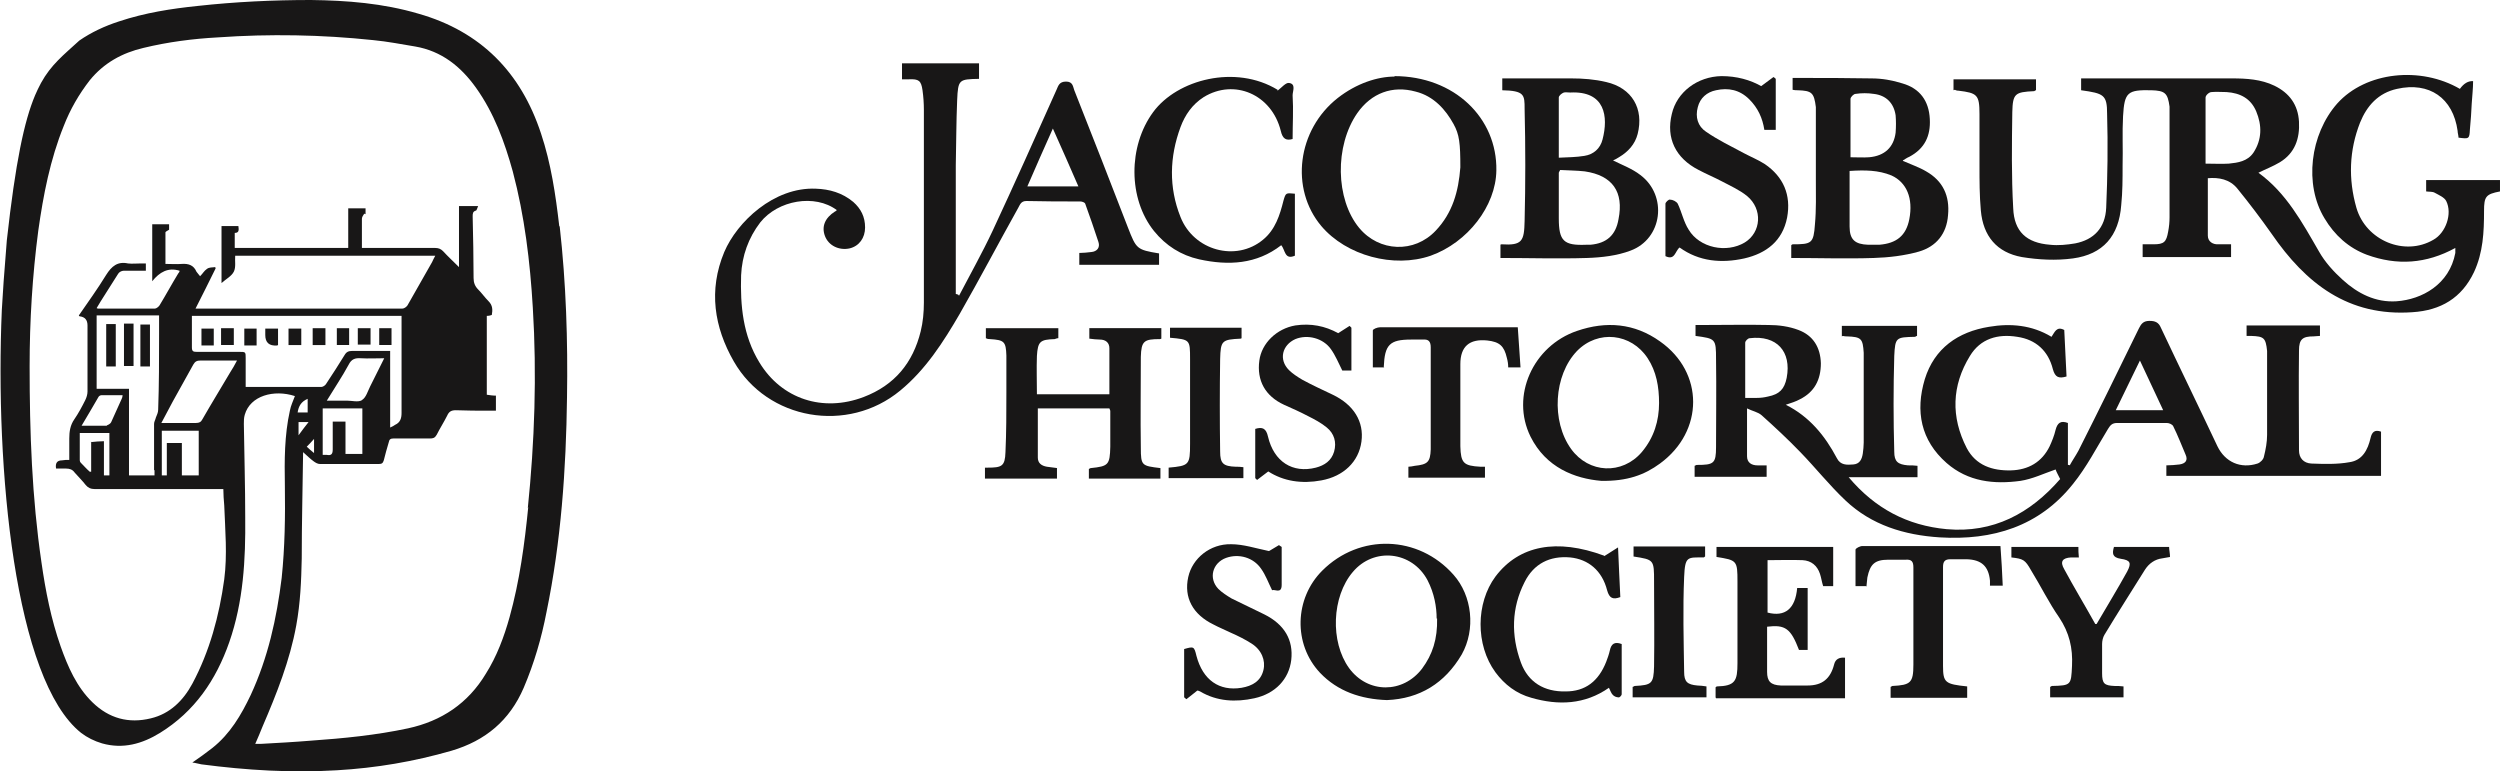 <?xml version="1.0" encoding="UTF-8"?>
<svg id="b" data-name="Layer 2" xmlns="http://www.w3.org/2000/svg" viewBox="0 0 548.5 169.2">
  <g id="c" data-name="Layer 1">
    <g>
      <path d="m48.5,75.7h2.8v-3.7h-2.8v3.7Zm32.8-3.7h-2.8v3.6h2.8v-3.6Zm-37.1,3.8h2.7v-3.7h-2.7v3.7Zm41.7-3.8h-2.7v3.7h2.7v-3.7Zm-32.3,3.8h2.7v-3.7h-2.7v3.7Zm23-3.8h-2.7v3.7h2.7v-3.7Zm-45.8,8.4h2.1v-9.2h-2.1v9.2Zm91.9-30.8c-.8-6.9-1.8-13.7-4-20.3-4.4-13.4-13.2-22.4-26.9-26.3C84,.7,76.1.1,68.2,0c-8.3,0-16.6.4-24.8,1.3-5.8.6-11.6,1.5-17.3,3.4-3.1,1-6.1,2.4-8.7,4.2-3.5,3.2-6.2,5.3-8.4,9.3,0,0,0,0,0,0-.5.9-.9,1.8-1.3,2.7-2.4,5.7-4.3,14.7-6.2,31.8-.2,3-.5,6-.7,9-.1,2.1-.3,4.2-.4,6.3,0,0,0,0,0,0-1.5,34.8,2.8,81.2,17.4,92.8,1.3,1,2.9,1.8,4.6,2.3,4.6,1.3,8.8.1,12.7-2.3,7.6-4.7,12.3-11.6,15.2-19.9,3.1-8.9,3.6-18.1,3.5-27.4,0-6.8-.2-13.6-.3-20.5,0-.7,0-1.3.2-2,1.2-4.2,6.4-5.6,11-4.1-.4,1.1-.9,2.1-1.1,3.2-1.2,5.4-1.2,10.9-1.1,16.4.1,6.8,0,13.6-.7,20.3-1.1,8.9-3,17.5-6.8,25.7-2.1,4.4-4.5,8.5-8.4,11.6-1.4,1.1-2.8,2.1-4.4,3.2.8.1,1.4.3,2,.4,9.9,1.3,19.8,1.9,29.7,1.3,8.6-.5,16.9-1.9,25.2-4.3,7.4-2.2,12.7-6.6,15.8-13.8,2.3-5.4,3.9-10.9,5-16.6,3.2-15.5,4.3-31.3,4.5-47.1.2-12.5-.2-25-1.6-37.5Zm-72.2,32.1c-2,3.4-4.1,6.8-6.1,10.3-.3.6-.7.8-1.4.8-2.4,0-4.9,0-7.6,0,.9-1.7,1.7-3.2,2.5-4.7,1.5-2.7,3-5.4,4.5-8.1.4-.7.8-.9,1.6-.9,2.6,0,5.2,0,8,0-.5,1-1,1.8-1.5,2.6Zm-13.9,15.5v7.1h-1.1v-9.8h8.1v9.8h-3.7v-7.1h-3.3Zm17.9-12.3c-.1,0-.3,0-.6,0,0-2.2,0-4.2,0-6.3,0-1.4,0-1.4-1.4-1.4-3.1,0-6.2,0-9.3,0-.8,0-1.1-.1-1.1-1,0-2.3,0-4.6,0-6.9h46c0,.4,0,.9,0,1.3,0,6.7,0,13.4,0,20,0,1.2-.3,2.1-1.4,2.6-.3.2-.6.4-1.1.6v-16.8c-1.2,0-2.3,0-3.4,0-1.7,0-3.4,0-5,0-.7,0-1.2.2-1.6.9-1.3,2.1-2.7,4.3-4.1,6.4-.2.3-.7.6-1,.6-5.4,0-10.7,0-16.1,0Zm18.5,7.7c0,.7,0,1.3,0,2,0,1.3,0,2.7,0,4,0,1-.3,1.4-1.3,1.2-.3,0-.5,0-.9,0v-10.2h8.7v10h-3.7v-7.1h-2.8Zm6.4-4.8c-.8.5-2.2.1-3.3.1-1.4,0-2.8,0-4.4,0,1.7-2.8,3.4-5.3,4.8-7.9.6-1.2,1.4-1.5,2.7-1.4,1.6.1,3.3,0,5.1,0-1.1,2.2-2.1,4.2-3.1,6.2-.5,1-.9,2.4-1.7,2.9Zm-13.9,4.8h2.2c-.8,1-1.4,1.8-2.2,2.9v-2.9Zm-.2-2.1c.2-1.4.8-2.4,2.2-3v3h-2.2Zm3.6,5.8v3.1c-.6-.5-1.1-.9-1.6-1.4.5-.5,1-1,1.6-1.7Zm47,14.9c-.8,8.1-1.9,16.3-4.1,24.2-1.2,4.3-2.8,8.6-5.2,12.4-3.9,6.5-9.7,10.4-17.1,12-7,1.5-14.2,2.2-21.3,2.7-3.6.3-7.3.5-10.9.7-.4,0-.8,0-1.3,0,.6-1.3,1.1-2.6,1.6-3.8,3.1-7.2,6-14.5,7.4-22.2.9-4.9,1.1-9.8,1.2-14.7,0-7.7.2-15.3.3-23.3.9.8,1.6,1.5,2.3,2,.4.3.9.6,1.4.6,4.3,0,8.6,0,12.9,0,.7,0,.9-.2,1.1-.8.3-1.3.7-2.6,1.1-4,.1-.6.4-.8,1-.8,2.7,0,5.3,0,8,0,.7,0,1.1-.1,1.5-.8.7-1.4,1.6-2.8,2.3-4.2.4-.9.9-1.2,1.9-1.2,2.4.1,4.9.1,7.3.1.5,0,1,0,1.5,0v-3.3c-.7,0-1.3-.1-2-.2v-17.3c.5,0,.8-.1,1.1-.2.2-1.1.2-2.1-.7-3-.8-.8-1.5-1.8-2.3-2.6-.7-.7-1-1.5-1-2.5,0-4.5-.1-9-.2-13.5,0-.6,0-1.1.7-1.3.2,0,.3-.6.5-1h-4.2v13.4c-1.3-1.3-2.4-2.3-3.5-3.5-.5-.5-1-.7-1.7-.7-4.8,0-9.6,0-14.4,0-.5,0-1,0-1.7,0,0-.8,0-1.5,0-2.2,0-1.4,0-2.8,0-4.2,0-.4.3-.8.5-1.1.1,0,.2,0,.3.1v-1.3h-3.8v8.7h-24.9v-3.3c1,0,.9-.7.8-1.5h-3.7v12.5c1-.9,2.2-1.5,2.7-2.5.5-1,.2-2.3.3-3.5h43.9c-.3.5-.5,1-.7,1.4-1.8,3.2-3.6,6.3-5.4,9.5-.2.3-.7.7-1.1.7-14.9,0-29.8,0-44.7,0-.2,0-.3,0-.7,0,1.5-3,3-5.9,4.4-8.8,0-.1,0-.2-.1-.3-.6.1-1.3,0-1.8.4-.6.4-.9,1-1.5,1.6-.3-.4-.6-.7-.8-1-.6-1.4-1.7-1.8-3.2-1.7-1.1.1-2.3,0-3.6,0,0-2.4,0-4.6,0-6.9,0-.2.5-.4.8-.6v-1.2h-3.7v12.5c1.6-2,3.5-3.1,6-2.3,0,.2-.1.4-.3.6-1.4,2.3-2.7,4.7-4.1,7-.2.3-.7.7-1,.7-4.2,0-8.3,0-12.5,0,0,0-.1,0-.3-.1.3-.5.6-1,.9-1.5,1.3-2,2.5-4,3.8-6,.2-.4.8-.7,1.2-.7,1.6,0,3.2,0,4.9,0v-1.6c-.4,0-.8,0-1.2,0-.9,0-1.8.1-2.7,0-2.3-.5-3.6.6-4.8,2.5-1.9,3.1-4,6-6,8.9,0,.1.1.2.2.2q1.7.2,1.7,2c0,4.8,0,9.7,0,14.5,0,.6-.2,1.3-.5,1.9-.7,1.4-1.5,2.9-2.4,4.2-.9,1.3-1.1,2.7-1.1,4.2,0,1.5,0,3.1,0,4.7-.6,0-1.1,0-1.6.1q-1.6,0-1.3,1.8c.7,0,1.5,0,2.2,0,.8,0,1.4.2,1.9.9.8.9,1.7,1.8,2.4,2.7.5.6,1.1.9,2,.9,8.9,0,17.8,0,26.8,0,.4,0,.8,0,1.4,0,0,1.2.1,2.4.2,3.6.2,5.4.7,10.8,0,16.2-1.1,8-3.2,15.8-7,22.9-2,3.7-4.9,6.6-9.1,7.6-4.9,1.2-9.2,0-12.8-3.5-3.5-3.4-5.4-7.8-7-12.3-2.1-6-3.3-12.1-4.2-18.4-2.1-14.3-2.6-28.6-2.6-43,0-10,.6-19.9,1.9-29.8,1.1-7.8,2.6-15.6,5.6-23,1.4-3.6,3.3-6.9,5.7-10,3.1-3.8,7.1-6,11.8-7.1,5.4-1.3,10.8-2,16.3-2.3,11.4-.8,22.7-.6,34.1.6,3.1.3,6.2.9,9.2,1.4,5.8,1,10,4.4,13.3,9,4,5.6,6.3,11.9,8.1,18.4,2.6,9.8,3.8,19.8,4.4,29.9.9,14.7.4,29.4-1.1,44Zm-82-8.1c0,.4,0,.8,0,1.2h-5.6v-19h-7.1v-16.1h13.7c0,1.4,0,2.8,0,4.2,0,5.5,0,11-.2,16.5,0,.6-.3,1.2-.5,1.7-.1.5-.4.9-.4,1.4,0,3.4,0,6.8,0,10.2Zm-13.9-6.2v6.6h-.3c-.7-.6-1.3-1.3-2-2-.1-.1-.2-.3-.2-.5,0-2,0-4,0-6h6.5v9.3h-1.2v-7.5c-1,0-1.8.1-2.9.2Zm3.4-3.5c-1.8,0-3.6,0-5.5,0,1.3-2.2,2.5-4.2,3.7-6.3.1-.2.4-.4.7-.4,1.5,0,3,0,4.6,0,0,.3-.1.6-.2.8-.8,1.7-1.5,3.4-2.3,5.1-.1.3-.6.6-.9.7Zm3.8-13.1h2.1v-9.3h-2.1v9.3Zm44.2-8.3h-2.8v3.7h2.8v-3.7Zm-8.1,3.7h2.8v-3.6h-2.8v3.6Zm-40,4.7h2.1v-9.3h-2.1v9.3Zm34.9-6.9q0,2.5,2.6,2.3s0,0,.2-.1v-3.6h-2.8c0,.6,0,1,0,1.4Z" fill="#181717"/>
      <g>
        <path d="m404.1,73.8v-2.3h16.5v2.2c-.2,0-.3.2-.5.2-4.1.1-4.3.1-4.5,4.2-.2,7-.2,14,0,21,0,2.2.8,2.8,3,3,.7,0,1.4,0,2.1.1v2.5h-15.1c5.8,6.9,12.9,10.6,21.5,11.4,10.2.9,18.3-3.4,24.9-11-.4-.8-.8-1.5-1-2.1-2.6.9-5.1,2.1-7.7,2.5-5.8.8-11.5.2-16.2-3.9-5.7-5-6.9-11.4-4.8-18.4,2.1-6.8,7.3-10.4,14.1-11.5,4.7-.8,9.4-.4,13.7,2.2.7-1,1.1-2.4,2.8-1.5.2,3.4.3,6.8.5,10.2-1.7.5-2.5.2-3-1.6-1-4-3.7-6.5-7.8-7.1-4.3-.7-8.1.4-10.4,4.2-4,6.5-4.2,13.4-.7,20.2,2,3.8,5.6,5,9.7,4.9,3.8-.1,6.8-1.8,8.5-5.3.5-1.1,1-2.3,1.3-3.6.4-1.5,1.1-2.1,2.7-1.5v9.2c.1,0,.3,0,.4.1.6-1.1,1.3-2.1,1.9-3.2,4.5-8.9,8.9-17.9,13.3-26.9.5-1,1-1.6,2.3-1.6,1.2,0,2,.3,2.5,1.5,4.1,8.7,8.3,17.3,12.4,26,1.7,3.5,5.1,5,8.8,3.8.6-.2,1.3-.9,1.4-1.5.4-1.6.7-3.2.7-4.8,0-5.7,0-11.5,0-17.2,0-.4,0-.8,0-1.2-.3-2.9-.7-3.2-3.5-3.3-.3,0-.6,0-1,0v-2.3h16.1v2.3c-.5,0-1,.1-1.4.1-2.4,0-3.2.6-3.2,3.1-.1,7.3,0,14.6,0,21.9,0,1.7,1,2.8,2.7,2.9,2.8.1,5.7.2,8.4-.3,2.8-.4,4-2.7,4.6-5.3.3-1.3.9-1.9,2.3-1.4v9.7h-47.1v-2.3c1,0,2-.1,2.9-.2,1.3-.2,1.9-.9,1.3-2.2-.9-2.1-1.7-4.2-2.7-6.2-.2-.4-.9-.7-1.4-.7-3.6,0-7.3,0-10.9,0-1.1,0-1.5.5-2,1.3-2.5,4.1-4.7,8.4-7.7,12.1-7.4,9.3-17.6,12.4-29.2,11.7-7.8-.5-15-2.7-20.7-8.1-3.5-3.3-6.6-7.2-9.9-10.6-2.7-2.8-5.6-5.5-8.5-8.1-.8-.7-2-.9-3.2-1.5,0,3.8,0,7.1,0,10.5,0,1.4,1,2,2.3,2,.6,0,1.2,0,2,0v2.5h-15.8v-2.4c.1,0,.3-.2.5-.2,3.7,0,4.2-.3,4.2-3.9,0-6.4.1-12.8,0-19.3,0-4.5-.1-4.5-4.5-5.1v-2.4c.7,0,1.3,0,2,0,4.7,0,9.4-.1,14,0,2.2,0,4.5.3,6.6,1.1,3.2,1.2,4.8,3.8,4.9,7.3,0,3.6-1.4,6.3-4.6,7.9-.9.5-1.9.8-3.1,1.2,5.2,2.6,8.6,6.8,11.2,11.7.8,1.6,2.2,1.5,3.6,1.4,1.4-.1,1.9-1.1,2.1-2.4.1-.8.2-1.6.2-2.4,0-6.2,0-12.5,0-18.7,0-.3,0-.7,0-1-.2-3.1-.5-3.5-3.7-3.6-.2,0-.5,0-.9-.1Zm-21.3,13.5c1.1,0,1.9,0,2.7,0,.8,0,1.6-.1,2.4-.3,2.5-.5,3.6-1.6,4.1-4.1,1.1-5.8-2.2-9.4-8.1-8.7-.4,0-1,.6-1,1,0,4,0,7.9,0,12.1Zm81.4,2.7h10.4c-1.7-3.6-3.3-7.1-5.1-10.9-1.8,3.7-3.5,7.2-5.3,10.9Z" fill="#181717"/>
        <path d="m428.6,19.8v-2.4h18.1v2.4c-.2,0-.3.2-.4.2-4.2.2-4.7.5-4.8,4.6-.1,7-.2,14.1.2,21.1.2,5.1,2.9,7.6,8.1,8,1.8.2,3.7,0,5.5-.3,4.1-.8,6.6-3.4,6.8-7.8.3-6.9.4-13.8.2-20.6,0-4.2-.7-4.5-5.7-5.2v-2.6c.5,0,.9,0,1.4,0,10.6,0,21.1,0,31.7,0,3.2,0,6.4.2,9.3,1.6,3.3,1.6,5.2,4.2,5.4,7.9.2,3.7-.9,6.9-4.2,8.9-1.5.9-3.1,1.5-4.7,2.3,6.1,4.4,9.6,10.9,13.3,17.3,1.3,2.3,3.2,4.4,5.2,6.2,3.3,3,7.2,5,11.8,4.7,5.6-.4,11.6-3.7,12.9-10.6,0-.3,0-.5,0-1.1-6.4,3.5-12.8,3.9-19.4,1.5-4-1.5-7.1-4.3-9.3-8-4.5-7.4-3.2-18.4,2.8-25.2,6.3-7,18.3-8.2,26.9-3.2q1.3-1.8,2.9-1.7c0,1.6-.2,3.3-.3,4.9-.1,1.9-.2,3.8-.4,5.7-.1,2.1-.2,2.1-2.5,1.8,0-.5-.2-1-.2-1.5-1-7.2-6.2-10.8-13.3-9.2-4.1.9-6.6,3.7-8.1,7.4-2.4,6.1-2.6,12.4-.8,18.7,2.1,7.2,10.6,10.7,16.9,7,2.7-1.5,4.2-5.7,2.8-8.5-.4-.8-1.6-1.3-2.5-1.8-.5-.3-1.2-.2-1.9-.3v-2.5h16.2v2.5c-3.1.6-3.5,1.1-3.5,4.3,0,4.6-.2,9.1-2.2,13.4-2.7,5.7-7.3,8.4-13.5,8.8-14.1,1-23.4-6.3-30.9-17.2-2.4-3.4-4.9-6.7-7.5-9.9-1.7-2.1-4.1-2.5-6.5-2.3,0,4.2,0,8.4,0,12.6,0,1.3,1.1,2,2.4,1.9.9,0,1.7,0,2.7,0v2.8h-19.4v-2.8c.8,0,1.6,0,2.4,0,2.3,0,2.8-.5,3.2-2.8.2-1,.3-2.1.3-3.1,0-7.6,0-15.3,0-22.9,0-.5,0-.9,0-1.4-.4-3-1-3.5-4-3.6-5.2-.1-5.9.4-6.2,5.7-.2,3.6,0,7.2-.1,10.8,0,2.9,0,5.8-.3,8.7-.5,6.8-4,10.8-10.6,11.7-3.7.5-7.5.3-11.2-.3-5.5-1-8.5-4.6-9-10.2-.3-3.3-.3-6.6-.3-9.9,0-3.8,0-7.5,0-11.3,0-4.2-.5-4.6-4.6-5.1-.2,0-.4,0-.8-.2Zm55.3,16.1c1.9,0,3.5.1,5.1,0,2-.2,4.1-.5,5.4-2.4,1.9-2.9,1.9-6,.6-9.1-1.2-2.8-3.5-4-6.5-4.2-1.1,0-2.2-.1-3.3,0-.5,0-1.3.7-1.3,1.2,0,4.8,0,9.6,0,14.5Z" fill="#181717"/>
        <path d="m210.4,64.9c2.5-4.8,5.1-9.4,7.4-14.3,4.8-10.3,9.4-20.6,14-30.9.4-.9.6-1.8,2.1-1.8,1.5,0,1.5,1.1,1.8,1.9,4,10.1,7.9,20.1,11.8,30.2,1.8,4.6,1.9,4.8,6.8,5.6v2.5h-17.5v-2.6c.9,0,1.7-.1,2.6-.2,1.3-.1,2-1,1.6-2.2-.9-2.8-1.9-5.6-2.9-8.4-.1-.3-.7-.5-1.1-.5-3.9,0-7.9,0-11.8-.1-1.2,0-1.4.8-1.8,1.5-4.3,7.7-8.4,15.5-12.8,23.2-3.6,6.2-7.5,12.3-13.1,16.9-11.5,9.5-29.1,6.5-36.5-6.4-4.3-7.5-5.6-15.6-2.1-24,2.8-6.6,10.9-14.3,20.1-13.9,3,.1,5.8.9,8.2,2.9,1.7,1.5,2.6,3.3,2.6,5.6,0,2.3-1.3,4.1-3.4,4.6-2.3.5-4.6-.6-5.4-2.7-.8-2.1,0-4,2.2-5.4.1,0,.3-.2.4-.3-4.8-3.6-12.9-2.2-16.8,2.7-2.6,3.4-4,7.3-4.2,11.6-.2,6.7.4,13.2,4,19.1,4.9,8.1,14,11,22.9,7.6,6.8-2.6,10.8-7.5,12.5-14.4.5-2,.7-4.2.7-6.3,0-14.1,0-28.2,0-42.3,0-1.4-.1-2.9-.3-4.3-.3-2.1-.8-2.5-3-2.4-.5,0-.9,0-1.5,0v-3.5h16.9v3.4c-4.4.1-4.6.1-4.8,4.7-.2,4.8-.2,9.6-.3,14.3,0,8.9,0,17.8,0,26.7,0,.5,0,1,0,1.5.2,0,.4.1.6.2Zm20.6-36.7c-2,4.5-3.8,8.5-5.6,12.7h11.2c-1.8-4.2-3.6-8.2-5.6-12.7Z" fill="#181717"/>
        <path d="m329.6,19.8v-2.6c5.1,0,10.1,0,15.1,0,2.6,0,5.2.2,7.7.8,5.7,1.3,8.3,5.9,6.9,11.4-.6,2.3-2.1,3.9-4.1,5.1-.5.3-1,.6-1.3.7,2,1,4.2,1.8,6,3.2,6,4.5,4.9,14-2.2,16.6-2.9,1.1-6.3,1.5-9.5,1.6-6.3.2-12.6,0-19,0v-2.9c0,0,.1-.1.2-.1,4.6.3,5-.7,5.1-5.1.2-8.2.2-16.4,0-24.6,0-3.1,0-4-5-4.1Zm12.7,17.5c-.2.4-.3.5-.3.6,0,3.3,0,6.7,0,10,0,5,1.1,6,6,5.8.3,0,.6,0,.9,0,3.6-.3,5.6-2.1,6.2-5.6,1.2-6-1.3-9.6-7.4-10.5-1.8-.2-3.6-.2-5.3-.3Zm-.3-2.7c2-.1,3.8-.1,5.6-.4,2-.3,3.5-1.6,4-3.6,1.3-5,.6-10.7-7.1-10.3-.5,0-1-.1-1.4,0-.5.2-1.1.7-1.1,1.1,0,4.3,0,8.5,0,13.1Z" fill="#181717"/>
        <path d="m417.5,35.3c1.8.8,3.6,1.4,5.1,2.3,3.7,2.1,5.2,5.4,4.8,9.6-.3,4.1-2.6,6.9-6.4,8-3.2.9-6.6,1.3-9.9,1.4-6,.2-12,0-18.1,0v-2.8c0,0,.2-.2.3-.2,4.2,0,4.6-.2,4.9-4.4.3-3.2.2-6.5.2-9.7,0-4.7,0-9.4,0-14.1,0-.6,0-1.3,0-1.9-.4-3.2-.9-3.6-4-3.7-.3,0-.7,0-1.1-.1v-2.6c.5,0,.9,0,1.4,0,5.3,0,10.6,0,15.9.1,2.3,0,4.6.4,6.8,1.1,3.8,1.1,5.8,3.8,6,7.8.2,3.7-1.1,6.5-4.5,8.3-.5.2-.9.5-1.4.8Zm-11.7,2.2c0,4.1,0,8.2,0,12.2,0,2.9,1.2,3.9,4.1,4,.8,0,1.6,0,2.4,0,3.8-.3,5.9-2,6.6-5.6.9-4.6-.6-8.1-3.9-9.6-2.9-1.2-5.9-1.2-9.1-1Zm0-3c1.6,0,3,.1,4.3,0,3.4-.3,5.4-2.2,5.8-5.4.1-1.3.1-2.6,0-3.8-.4-2.7-2.1-4.4-4.8-4.7-1.3-.2-2.7-.2-4,0-.4,0-1.1.7-1.1,1.1,0,4.3,0,8.5,0,13Z" fill="#181717"/>
        <path d="m305.9,16.7c13.2,0,22.6,9.2,22.4,20.7-.1,7.8-6.3,15.8-14.4,18.7-8.1,2.8-18.5,0-24-6.5-6.9-8.2-5.3-21.1,3.6-28.1,4.1-3.2,8.7-4.7,12.5-4.7Zm14.5,20c0-5.2-.2-7.2-1.5-9.5-1.7-3.1-4.3-6.1-8.3-7.1-5.1-1.4-9.7.3-12.8,4.7-5,7.2-4.8,18.9.4,25.2,4.4,5.3,12.1,5.6,16.8.6,3.7-3.9,5-8.6,5.4-13.9Z" fill="#181717"/>
        <path d="m231.9,102.7v2.3h-15.8v-2.4c.3,0,.4,0,.6,0,3.1,0,3.8-.3,3.9-3.4.2-4.3.2-8.7.2-13,0-2.7,0-5.4,0-8.2-.1-3.1-.5-3.4-3.6-3.6-.3,0-.5,0-.9-.2v-2.2h15.9v2.2c-.3,0-.5.1-.8.2-3.2.1-3.7.5-3.9,3.7-.1,2.8,0,5.5,0,8.4h15.9c0-3.4,0-6.8,0-10.1,0-1.2-.8-1.9-2.1-1.9-.7,0-1.5-.1-2.3-.2v-2.3h15.8v2.3c0,0-.2.1-.3.1-3.5,0-4.1.4-4.2,3.9,0,6.6-.1,13.3,0,19.9,0,4,.2,4,4.3,4.5v2.3h-15.7v-2.1c.2-.1.3-.2.4-.2,3.9-.4,4.2-.7,4.3-4.7,0-2.6,0-5.2,0-7.8,0-.2-.1-.3-.2-.6h-15.7c0,3.7,0,7.2,0,10.8,0,1.2.8,1.8,2,2,.7.1,1.5.2,2.3.3Z" fill="#181717"/>
        <path d="m386.4,18.9c1.1-.8,1.9-1.4,2.7-2,.2.1.4.3.5.4v11.2h-2.5c-.4-2.6-1.4-4.8-3.3-6.7-2.1-2.1-4.6-2.6-7.3-2-2,.4-3.5,1.7-4,3.7-.6,2.2,0,4.2,1.8,5.4,2.6,1.8,5.5,3.2,8.3,4.7,1.5.8,3.2,1.5,4.6,2.4,4.1,2.8,5.8,6.8,4.9,11.7-1,5.2-4.6,7.9-9.4,9-5,1.1-9.9.7-14.2-2.4-1,.8-1,2.9-3.1,1.9,0-3.8,0-7.7,0-11.5,0-.3.7-1,1-.9.6,0,1.4.4,1.7.9.9,1.9,1.3,4,2.4,5.7,2.4,4,8.3,5.2,12.3,2.8,3.6-2.2,4-7.3.5-10.2-1.6-1.3-3.6-2.2-5.5-3.2-1.7-.9-3.4-1.6-5.1-2.5-5.1-2.6-7.2-7-5.9-12.3,1.1-4.8,5.6-8.2,10.9-8.3,3.3,0,6.3.8,8.9,2.3Z" fill="#181717"/>
        <path d="m304.3,153.6c-5.7-.2-10.8-1.9-14.7-6-5.9-6.3-5.6-16.3.5-22.4,8.2-8.2,21.1-7.8,28.8.9,4.1,4.6,4.9,12,1.8,17.5-3.7,6.3-9.2,9.7-16.4,10Zm10.9-17.9c0-2.5-.5-5.5-2-8.4-3.4-6.4-11.8-7.3-16.4-1.8-4.6,5.4-5,15.3-.8,21.1,4.1,5.6,11.8,5.6,16,.1,2.3-3.1,3.4-6.5,3.3-11Z" fill="#181717"/>
        <path d="m351.3,105.5c-5.8-.5-12.1-2.9-15.5-9.7-4.4-8.9.5-19.9,10.2-23.2,6.4-2.2,12.6-1.7,18.2,2.3,9.7,6.8,9.7,19.7,0,26.8-3.4,2.5-7.2,3.9-12.9,3.8Zm12.7-17c0-3.7-.6-7-2.5-9.9-3.6-5.5-10.9-6.3-15.5-1.6-5.1,5.3-5.7,15.4-1.3,21.5,3.9,5.4,11.2,5.7,15.5.7,2.7-3.2,3.8-6.9,3.8-10.8Z" fill="#181717"/>
        <path d="m280.3,19.9c.9-.7,1.8-1.8,2.5-1.7,1.6.2.8,1.8.8,2.7.2,3.2,0,6.3,0,9.6-1.4.4-2.2,0-2.6-1.8-2-8-10.2-11.5-16.9-7.4-2.5,1.6-4.1,3.9-5.1,6.6-2.4,6.5-2.6,13.2,0,19.7,2.9,7.4,12.2,9.9,18.1,5,2.7-2.2,3.7-5.4,4.5-8.6.5-1.7.5-1.7,2.5-1.5v13.6c-2.3,1-2.1-1.3-3-2.3-5.4,4.2-11.6,4.5-18,3.1-4-.9-7.3-3-9.9-6.2-5.7-7.1-5.7-18.6-.2-26.1,5.3-7.2,18.1-10.5,27.3-4.9Z" fill="#181717"/>
        <path d="m376.4,153v-2.2c.1-.1.2-.2.3-.2,4-.1,4.5-1.2,4.5-5.1,0-6,0-11.9,0-17.9,0-4.6-.1-4.7-4.6-5.4v-2.2h25.6v8.6h-2.2c-.3-.9-.4-1.8-.7-2.7-.6-1.8-1.9-2.9-3.8-3-2.5-.1-5.1,0-7.7,0v11.5c3.8,1,6.1-.8,6.5-5.4h2.3v13.6h-1.9c-1.8-4.7-3-5.6-7-5.1,0,1.5,0,3.1,0,4.7,0,1.7,0,3.5,0,5.2,0,2.1.8,2.9,3,3,2,0,3.9,0,5.9,0,3.2,0,5-1.5,5.8-4.6q.4-1.7,2.4-1.5v8.9h-28.3Z" fill="#181717"/>
        <path d="m278.6,120.8c.5-.3,1.2-.7,2-1.2l.6.4c0,2.8,0,5.5,0,8.3,0,2.1-1.5.9-2.1,1.2-.8-1.6-1.4-3.3-2.4-4.7-1.7-2.5-4.9-3.4-7.7-2.4-3,1.1-3.9,4.5-1.7,6.8.8.8,1.9,1.5,2.9,2.1,2.4,1.2,4.8,2.3,7.2,3.5,4.4,2.2,6.4,5.6,5.9,10-.5,4.2-3.5,7.4-8.1,8.4-4.1.9-8.2.7-11.9-1.5-.2-.1-.5-.2-.6-.2-.9.7-1.6,1.3-2.4,1.9-.2-.1-.3-.3-.5-.4v-10.6c2.1-.6,2.2-.6,2.7,1.5,1.4,5.3,5,7.8,9.9,7,2.3-.4,4.2-1.4,4.8-3.9.5-2.1-.4-4.4-2.6-5.8-1.4-.9-3-1.7-4.6-2.4-1.2-.6-2.5-1.1-3.8-1.8-4.5-2.2-6.5-5.9-5.5-10.4.9-4.1,4.8-7.3,9.4-7.2,2.7,0,5.4.9,8.3,1.5Z" fill="#181717"/>
        <path d="m278.3,103.4c-.9.7-1.7,1.3-2.5,1.9-.1-.1-.3-.3-.4-.4v-10.8c1.6-.5,2.4-.1,2.8,1.7,1.3,5.5,5.4,8.1,10.5,6.8,1.9-.5,3.4-1.5,4-3.5.6-2.1,0-4-1.6-5.3-1.2-1-2.7-1.8-4.1-2.5-1.7-.9-3.5-1.7-5.3-2.5-4.1-1.9-6-5.3-5.4-9.7.5-3.8,3.8-7,7.9-7.7,3.4-.5,6.5.1,9.4,1.7.9-.6,1.7-1.1,2.5-1.6.1.1.3.3.4.4v9.4h-2c-.8-1.6-1.5-3.3-2.5-4.7-1.7-2.4-5.1-3.3-7.8-2.2-2.9,1.3-3.7,4.5-1.4,6.8.8.8,1.9,1.5,2.9,2.1,2.2,1.2,4.4,2.2,6.7,3.3,4.6,2.2,6.9,5.9,6.3,10.3-.6,4.4-3.9,7.6-8.8,8.5-4.3.8-8.3.2-11.7-2Z" fill="#181717"/>
        <path d="m352,122c1.1-.7,1.9-1.2,3-1.9.2,4,.3,7.4.5,10.9-1.6.6-2.4.3-2.9-1.5-1.1-4.3-4.1-6.8-8.1-7.2-4.5-.4-8,1.4-10,5.4-2.9,5.7-3,11.7-.8,17.7,1.6,4.3,5.1,6.4,9.8,6.3,4.3,0,7.2-2.2,8.9-6.5.3-.8.6-1.6.8-2.5.3-1.4,1-2,2.6-1.4,0,3.6,0,7.3,0,11,0,.3-.5.8-.7.7-.4,0-1-.2-1.3-.6-.3-.3-.5-.9-.8-1.5-5.3,3.7-11.1,3.9-17,2.2-3.3-.9-5.9-2.9-7.9-5.6-4.4-6-4.3-15.2,0-21,5.2-6.9,13.5-8.4,23.8-4.6Z" fill="#181717"/>
        <path d="m460,136.9c2.4-4.1,4.6-7.7,6.7-11.5,1-1.9.7-2.5-1.4-2.8-1.9-.3-1.9-1.2-1.5-2.6h12.1c0,.6.2,1.4.2,2.2-.6.1-1.2.2-1.7.3-1.6.2-2.9,1.1-3.8,2.5-3,4.8-6,9.5-8.9,14.3-.3.5-.5,1.3-.5,2,0,2.1,0,4.3,0,6.4,0,2.3.5,2.7,2.7,2.8.6,0,1.3,0,2,.1v2.4h-16.1v-2.3c.1,0,.3-.2.4-.2,4.2-.1,4.2-.2,4.4-4.4.2-3.9-.6-7.3-2.8-10.6-2.3-3.3-4.1-7-6.2-10.4-1.3-2.3-1.7-2.5-4.3-2.8v-2.3h14.7c0,.7,0,1.4.1,2.3-.7,0-1.2,0-1.7,0-1.9.1-2.5.9-1.5,2.6,2.1,3.9,4.4,7.7,6.8,12Z" fill="#181717"/>
        <path d="m303.7,80.6h-2.5c0-2.7,0-5.4,0-8.1,0-.3,1-.7,1.6-.7,7.9,0,15.8,0,23.8,0,2.1,0,4.1,0,6.4,0,.2,3,.4,5.8.6,8.8h-2.7c0-.7-.1-1.4-.3-2.1-.6-2.6-1.6-3.5-4.3-3.8q-5.9-.6-5.9,5.2c0,5.5,0,11.1,0,16.6,0,.5,0,.9,0,1.4.1,3.7.7,4.3,4.4,4.5.3,0,.6,0,1,0v2.4h-16.8v-2.4c.4,0,.9-.1,1.4-.2,2.8-.3,3.4-.8,3.5-3.6,0-2.4,0-4.9,0-7.3,0-5,0-10.1,0-15.1,0-1.3-.5-1.8-1.7-1.7-.9,0-1.7,0-2.6,0-4.7,0-5.8,1.1-6,6Z" fill="#181717"/>
        <path d="m409.6,128.6h-2.5c0-2.7,0-5.3,0-8,0-.3,1-.8,1.5-.8,7.3,0,14.7,0,22,0,2.7,0,5.4,0,8.3,0,.2,3,.4,5.8.5,8.7h-2.8c0-.4,0-.7,0-1.1-.3-3.2-1.9-4.6-5.1-4.7-1.2,0-2.4,0-3.6,0-1.2,0-1.6.5-1.6,1.7,0,7.2,0,14.5,0,21.7,0,3.7.5,4,5.3,4.5v2.5h-16.8v-2.4c.1,0,.3-.2.4-.2,4-.2,4.6-.7,4.6-4.7,0-7.1,0-14.2,0-21.3,0-1.3-.4-1.8-1.7-1.7-1.3,0-2.5,0-3.8,0-3,0-4,1-4.6,3.9-.1.6-.1,1.3-.2,2Z" fill="#181717"/>
        <path d="m272.8,102.5v2.4h-16.4v-2.3c4.5-.4,4.7-.6,4.7-5.2,0-6.2,0-12.4,0-18.6,0-4.3,0-4.3-4.4-4.7v-2.2h15.7v2.3c0,0-.1.1-.2.1-4.1.2-4.4.4-4.5,4.5-.1,6.8-.1,13.5,0,20.3,0,2.6.7,3.2,3.4,3.3.5,0,1,0,1.7.1Z" fill="#181717"/>
        <path d="m358.4,119.9h15.7v2.2c-.1,0-.2.2-.3.2-3.6,0-4.1-.3-4.3,4.3-.3,6.9-.1,13.9,0,20.8,0,2.2.7,2.8,2.9,3,.6,0,1.3.1,2,.2v2.4h-16.2v-2.3c.2,0,.3-.2.5-.2,3.7-.2,4.1-.5,4.2-4.3.1-6.2,0-12.4,0-18.6,0-4.8,0-4.8-4.5-5.5v-2.2Z" fill="#181717"/>
      </g>
    </g>
  </g>
</svg>